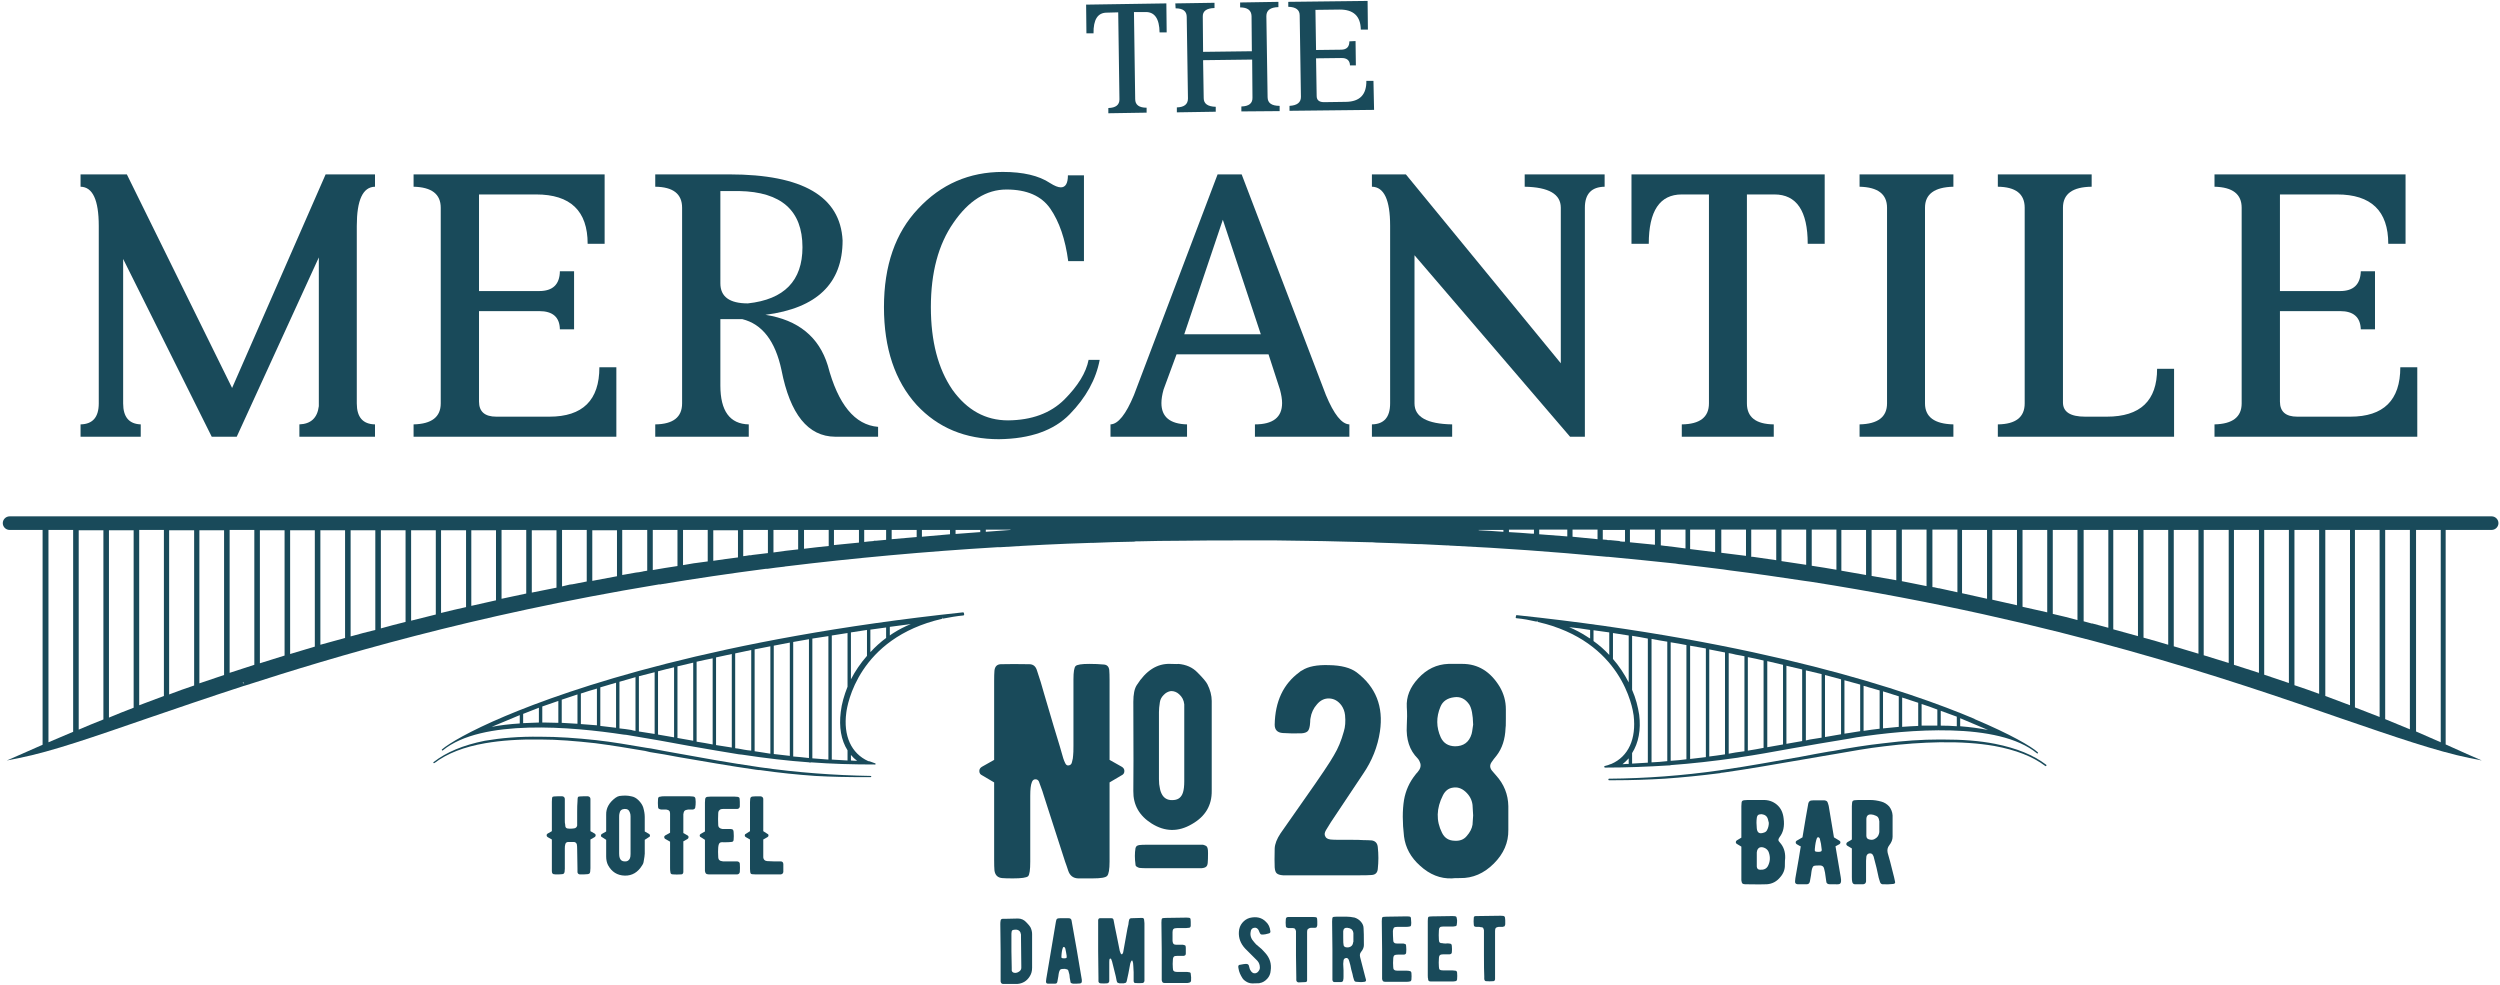 <?xml version="1.0" encoding="UTF-8"?>
<svg xmlns="http://www.w3.org/2000/svg" version="1.2" viewBox="0 0 810 319" width="810" height="319">
  <title>The Mercantile Secondary Logo-Navy</title>
  <style>
		.s0 { fill: #194a5a } 
	</style>
  <filter id="f0">
    <feFlood flood-color="#ffffff" flood-opacity="1"></feFlood>
    <feBlend mode="normal" in2="SourceGraphic"></feBlend>
    <feComposite in2="SourceAlpha" operator="in"></feComposite>
  </filter>
  <g id="Layer 1" filter="url(#f0)">
    <g id="&lt;Group&gt;">
      <g id="&lt;Group&gt;">
        <path id="&lt;Compound Path&gt;" class="s0" d="m192.7 270.1q0.3 0.2 0.3 0.5 0 0.4-0.3 0.6l-1.4 0.8v9.3q0 1.4-0.3 1.7-0.3 0.3-1.7 0.3-1 0-1.5 0-0.6-0.1-0.7-0.7 0-0.4 0-1.2l-0.1-6.2q0-1-0.1-1.6-0.2-0.7-0.9-0.8-1.2 0-2 0-0.8 0.1-0.9 1-0.1 0.3-0.1 1.1v3.3q0 2 0 3.3 0 1.2-0.3 1.5-0.2 0.3-1.5 0.3-1 0-1.3 0-0.7 0-0.9-0.3-0.2-0.2-0.2-0.8 0-0.2 0-1.2v-9l-1.4-0.8q-0.3-0.2-0.3-0.6 0-0.3 0.3-0.5l1.4-0.8q0-7.5 0-9.5 0-1.3 0.2-1.6 0.3-0.2 1.6-0.2 1.1 0 1.6 0 0.7 0.1 0.8 0.8 0 0.4 0 1.2v6q0 0.8 0.1 1 0 0.9 0.3 1.2 0.3 0.3 1.2 0.3 0.7 0 1.4-0.1 0.8-0.1 1-0.9 0-0.5 0-1.3 0-1 0-3.2 0-2.1 0.1-3.2 0-1.3 0.2-1.6 0.3-0.2 1.6-0.2 1.1 0 1.6 0 0.7 0.1 0.8 0.8 0 0.3 0 1v9.5z"></path>
        <path id="&lt;Compound Path&gt;" fill-rule="evenodd" class="s0" d="m210.3 270.2q0.3 0.2 0.3 0.5 0 0.4-0.3 0.5l-1.4 0.9v4.5q0 0.6-0.4 2.8-0.1 0.5-0.4 0.9-2.1 3.5-5.7 3.4-3.6-0.1-5.4-3.4-0.6-1.2-0.6-2.8 0-1.6 0-5.4l-1.4-0.9q-0.3-0.1-0.3-0.5 0-0.3 0.3-0.5l1.4-0.8q0-4 0-5.4-0.1-3.2 3-5.5 0.7-0.5 1.3-0.6 2.2-0.3 3.8 0.1 1.3 0.2 2.4 1.3 1.1 1.1 1.5 2.3 0.5 1.7 0.5 3.1v4.7zm-6.2 7.9q0.2-0.5 0.2-1.4 0-9.2 0-12.2 0-0.7-0.2-1.2-0.4-1.3-1.8-1.2-1.4 0.1-1.6 1.5-0.1 0.3-0.1 1.1v11.8q0 1 0.2 1.5 0.4 1.1 1.6 1.1 1.2 0.1 1.7-1z"></path>
        <path id="&lt;Compound Path&gt;" class="s0" d="m225.4 259.8q0 1.1-0.1 1.5 0 0.5-0.2 0.7-0.2 0.2-0.6 0.3-0.3 0-0.8 0-0.5 0-0.8 0-0.8 0.1-1.1 0.4-0.3 0.3-0.4 1.1 0 0.2 0 1.3v4.8l1.4 0.8q0.3 0.2 0.3 0.5 0 0.4-0.3 0.6l-1.4 0.8q0 5.7 0 8.5 0 1 0 1.5-0.1 0.7-0.7 0.7-1.5 0.1-2.7 0-0.8 0-0.8-0.8-0.1-0.4-0.1-1.2 0-2.1 0-8.3v-0.3l-1.6-0.9q-0.3-0.2-0.3-0.6 0-0.3 0.3-0.5l1.6-0.9v-5.1q0-0.9 0-1.1 0-0.7-0.3-0.9-0.2-0.3-0.9-0.4-0.3 0-0.9 0-0.6 0-0.8 0-0.5-0.1-0.8-0.3-0.2-0.2-0.2-0.7-0.1-1.1 0-2.4 0-0.4 0.2-0.6 0.2-0.2 0.7-0.2 0.2-0.1 0.9-0.1 6.8 0 8.6 0 1.3 0 1.5 0.3 0.3 0.2 0.3 1.5z"></path>
        <path id="&lt;Compound Path&gt;" class="s0" d="m239.7 279.8q0.1 1.4 0 2.7-0.1 0.7-0.8 0.8-0.4 0-0.9 0-1.8 0-7.8 0-0.4 0-0.6 0-0.6 0-0.9-0.3-0.2-0.2-0.3-0.8 0-0.3 0-1.3v-8.8l-1.4-0.9q-0.3-0.1-0.3-0.5 0-0.3 0.3-0.5l1.4-0.8q0-7.5 0-9.4 0-1.4 0.3-1.6 0.2-0.3 1.5-0.3 4.2 0 7.8 0 1.2 0 1.5 0.3 0.2 0.2 0.2 1.4 0 0.9 0 1.5-0.1 0.7-0.8 0.8-0.3 0-1.1 0-3.7 0-3.5 0-0.9 0-1.2 0.4-0.4 0.3-0.4 1.1-0.1 1.8 0 3.6 0 0.7 0.4 1 0.3 0.3 1 0.4 0.5 0 1.3 0 0.9 0 1.3 0 0.6 0 0.8 0.3 0.2 0.2 0.2 0.8 0.1 1.2 0 2.3 0 0.8-0.8 0.8-0.8 0.1-2.4 0.1-1-0.1-1.3 0.2-0.4 0.3-0.5 1.5-0.1 1.3 0 2.9 0 0.9 0.4 1.2 0.3 0.3 1.2 0.4-0.2 0 3.5 0 0.8 0 1.1 0 0.7 0.1 0.8 0.7z"></path>
        <path id="&lt;Compound Path&gt;" class="s0" d="m253.8 279.9q0 1.3 0 2.6-0.1 0.7-0.8 0.8-0.3 0-0.9 0-5.8 0-7.4 0-1.2 0-1.4-0.2-0.3-0.3-0.3-1.5 0-1.8 0-9.6l-1.4-0.8q-0.3-0.2-0.3-0.5 0-0.4 0.3-0.5l1.4-0.9q0-7.1 0-9.4 0-1.4 0.3-1.6 0.2-0.3 1.6-0.3 1 0 1.5 0 0.8 0.1 0.9 0.8 0 0.4 0 1.5 0 3 0 9l1.4 0.9q0.3 0.1 0.3 0.5 0 0.3-0.3 0.5l-1.4 0.8v4.3q0 1.1 0 1.5 0.1 1.1 1.3 1.2 0.1 0 2.4 0.1 1.8 0 2 0 0.7 0 0.8 0.8z"></path>
      </g>
      <g id="&lt;Group&gt;">
        <path id="&lt;Compound Path&gt;" fill-rule="evenodd" class="s0" d="m578.4 278q-0.1 0.7-0.1 2.1 0.1 2.3-1.5 4.1-1.7 2.1-4.3 2.3-1.5 0.1-7.1 0-0.6 0-0.9-0.3-0.2-0.2-0.3-1 0-0.2 0-1.2v-9.7l-1.5-0.9q-0.3-0.2-0.3-0.5 0-0.4 0.3-0.6l1.5-0.9q0-7.9 0-10.2 0-1.5 0.3-1.7 0.3-0.3 1.7-0.3 0.3 0 2.5 0 1.5 0 2.4 0 2.7-0.1 4.6 1.5 1.9 1.6 2.2 4.5 0.5 3.7-1.3 6-0.4 0.6-0.4 0.9 0 0.4 0.5 0.9 1.8 2 1.7 5zm-9.2-13q-0.2 1.5 0 3.4 0.2 2.1 2.2 1.4 0.8-0.2 1.1-0.8 0.6-1.1 0.6-2.4-0.3-1.1-0.3-1.2-0.4-1.4-2-1.6-0.7 0-1.1 0.2-0.4 0.3-0.5 1zm3.6 15.6q1.1-2.1 0.3-4.4-0.3-0.9-1.2-1.4-1-0.5-1.8-0.2-0.8 0.4-0.9 1.6 0 0.1 0 2.1 0 0 0 0 0 2.3 0 2.5 0.1 1 1.1 1 1.8 0.1 2.5-1.2z"></path>
        <path id="&lt;Compound Path&gt;" fill-rule="evenodd" class="s0" d="m596.4 284.2q0.3 1.7-0.2 2.1-0.3 0.3-1.7 0.2-1.5 0-1.7 0-0.6 0-0.8-0.3-0.3-0.2-0.3-0.7-0.1-0.5-0.2-1.4-0.1-0.9-0.2-1.4 0-0.2-0.3-1.3-0.2-0.9-1.2-1-0.3 0-0.3 0-1.5 0-1.9 0.2-0.5 0.4-0.7 1.9 0 0.5-0.5 3.1-0.2 0.9-1 0.9-1.8 0-3 0-0.9-0.1-0.8-1 0-0.2 0.1-1 1.4-7.9 1.7-10 0-0.1 0.1-0.2l-1.4-0.8q-0.3-0.2-0.3-0.6 0-0.3 0.3-0.5l1.9-1.1q1.2-7.3 1.8-10.5 0.1-0.9 0.5-1.2 0.3-0.3 1.3-0.3h1.6q1.8 0 1.9 0 0.6 0.1 0.8 0.3 0.2 0.1 0.4 0.8 0.1 0.3 0.2 0.7 1.6 9.7 1.7 10.2l1.8 1.1q0.3 0.2 0.3 0.5 0 0.4-0.3 0.6l-1.3 0.7q1.6 9.5 1.7 10zm-6.2-8.6q0.1-0.1 0-0.6-0.1-0.6-0.2-1.6-0.3-1.2-0.3-1.3 0-0.3-0.2-0.6-0.2-0.3-0.5-0.2-0.2 0-0.3 0.2-0.5 1.2-0.7 3.6 0 0.3 0 0.5 0 0.4 1.1 0.4 1.1 0 1.1-0.4z"></path>
        <path id="&lt;Compound Path&gt;" fill-rule="evenodd" class="s0" d="m613.7 284.3q0.2 0.8 0.3 1.4 0.1 0.3-0.1 0.5-0.2 0.2-0.5 0.2-1.6 0.2-3.5 0.1-0.6-0.1-0.8-0.8-0.2-0.5-0.4-1.3-0.2-0.9-0.7-3.2-0.5-1.9-0.8-3.1-0.1-0.6-0.3-0.9-0.3-0.8-1.2-0.7-0.8 0.1-1 1 0 0.5-0.1 1.4 0 1 0 2.7v2.8q0 0.9 0 1.2-0.1 0.8-0.9 0.9-1.4 0-2.8 0-0.7-0.1-0.8-0.9-0.1-0.4-0.1-1.4v-9.3l-1.5-0.9q-0.3-0.2-0.3-0.5 0-0.4 0.3-0.6l1.5-0.9q0-8.5 0-10.8 0-1.4 0.3-1.7 0.3-0.3 1.7-0.3 0.4 0 2.1 0 1.2 0 2 0 1.5 0 3.4 0.5 1.5 0.4 2.6 1.6 1 1.3 1.1 2.9 0 1.6 0 6.9 0 1.4-1.1 2.8-0.8 1-0.5 2.4 0.6 1.9 2.1 8zm-4.8-14.7q0-3 0-3.5-0.1-0.9-0.5-1.4-0.4-0.4-1.4-0.7-0.4-0.1-0.6-0.1-1.6-0.2-1.7 1.4 0 0.2 0 2.6 0 2.6 0 2.9 0 1 1 1.2 1.1 0.3 1.9-0.3 0.9-0.5 1.2-1.6 0.1-0.4 0.1-0.5z"></path>
      </g>
      <path id="&lt;Compound Path&gt;" fill-rule="evenodd" class="s0" d="m807.3 167.3h-804.2c-1.2 0-2.2 1-2.2 2.2 0 1.2 1 2.2 2.2 2.2h10.7v69.6q-3.8 1.7-6.8 3l-4.8 2.1 4-0.8c10.6-2.1 24.3-6.9 41.7-12.9 9.1-3.1 19.5-6.7 30.9-10.4l0.7-0.2c28.5-9.2 73.3-22.7 133.7-32.7l0.5-0.1v0.1l0.5-0.1c10.9-1.8 22.3-3.5 33.9-5h0.5q2.7-0.4 5.5-0.7l0.5-0.1h0.1c22.1-2.7 45.1-4.8 68.4-6.2h0.9c9.5-0.6 19.3-1.1 29.2-1.4h0.4 0.3q6.7-0.3 13.5-0.4l0.6-0.1h0.4 0.3c4.4-0.1 9.1-0.2 14.4-0.2h0.1c6.3-0.1 11.8-0.1 17.1-0.1q3.6 0 7.2 0h2.4q1.9 0 3.7 0h0.1c10.3 0.1 20.5 0.3 30.3 0.6h0.4 0.2l1.3 0.1q6.9 0.2 13.6 0.5h0.9q4.1 0.2 8.1 0.4h0.6l1 0.1h0.3c16.6 0.8 33.1 2 49.1 3.5l1.1 0.1h0.2 0.2c7.7 0.7 15.1 1.5 21.9 2.2l1.2 0.2h0.2c4.9 0.6 9.6 1.1 14.1 1.7l2 0.3c8.1 1 16.2 2.2 24.2 3.4l2.2 0.3c80.6 12.7 135.5 31.7 171.8 44.3 17.2 5.9 30.8 10.6 41.5 12.8l4 0.8-4.8-2.1q-3-1.3-6.9-3.1v-69.5h14.9c1.2 0 2.2-1 2.2-2.2 0-1.2-1-2.2-2.2-2.2zm-34.5 4.4h8v64.6q-3.8-1.6-8-3.3zm-1.8 60.6q-3.8-1.5-8-3.1v-57.5h8zm-76.5-60.6h8v37.2q-3.9-1.2-8-2.3zm-1.8 34.4q-3.9-1.1-8-2.2v-32.2h8zm11.6-34.4h8v40.1q-4-1.2-8-2.4zm9.7 0h8.1v43.1q-4-1.2-8.1-2.5zm9.8 0h8.1v46.3q-4-1.3-8.1-2.6zm9.8 0h8v49.6q-3.9-1.3-8-2.7zm9.8 0h8v53.1q-3.8-1.4-8-2.8zm-97.9 22.6v-22.6h8v24.4q-4-0.9-8-1.8zm-1.7-0.3q-4-0.9-8.1-1.8v-20.5h8.1zm11.5-22.3h8v26.7q-4-0.9-8-1.8zm9.8 0h8v29.2q-4-1.1-8-2zm-58.7 14.9v-14.9h8v16.3q-4-0.7-8-1.4zm-1.8-0.3q-4-0.7-8-1.4v-13.2h8zm11.6-14.7h8v18.3q-4-0.8-8-1.6zm-60.5 0v7.3q-4.1-0.5-8.1-1v-6.3zm-19.5 0v4.9q-4-0.4-8.1-0.8v-4.1zm-26.7 2.3v-2.3h8.1v3.1q-4.1-0.4-8.1-0.8zm-1.7-0.1q-4.6-0.4-9.1-0.7v-1.5h9.1zm-28.7-2v-0.1h8v0.6q-4-0.3-8-0.5zm-180.4 2.1v-2.2h9.1v1.4q-4.6 0.4-9.1 0.8zm-1.7 0.1q-4.1 0.4-8.1 0.7v-3h8.1zm12.6-2.3h8v0.7q-4 0.3-8 0.6zm-39.4 0h8.1v4.1q-4 0.4-8.1 0.8zm-1.7 5.2q-4 0.4-8 0.9v-6.1h8zm-29.4-5.1v8.8q-4 0.5-8 1.1v-9.9zm-39.2 0v14.9q-4 0.8-8 1.5v-16.4zm-19.6 0v18.6q-4 0.8-8 1.6v-20.2zm-19.6 22.7q-4 0.9-8 1.8v-24.5h8zm-37.3 9.1v-31.8h8v29.7q-4.1 1-8 2.1zm-29.4-31.8h8v37.7q-4.1 1.2-8 2.4zm-1.8 40.6q-4.1 1.3-8 2.5v-43.1h8zm11.6-40.6h8v34.9q-4.1 1.1-8 2.2zm9.8 0h8v32.3q-4.1 1-8 2.1zm19.6 0h8v27.3q-4.1 1-8 2zm9.7 0h8.1v24.9q-4.1 0.9-8.1 1.9zm-78.3 0h8v46.9q-4.1 1.4-8 2.7zm-1.7 50.3q-4.2 1.4-8.1 2.9v-53.2h8.1zm-27.6-50.3h8v57.5q-4.2 1.6-8 3.2zm-1.8 61.3q-4.3 1.7-8 3.3v-64.6h8zm-17.8-61.4h8v65.4q-4.3 1.8-8 3.4zm29.4 56.8v-56.8h8v53.8q-4.2 1.6-8 3zm33.9-7l-0.4-0.5q0 0-0.1 0 0.2 0 0.3 0 0.1 0.2 0.3 0.5zm-4.6-3.5v-46.3h8v43.7q-4.1 1.3-8 2.6zm88.1-24v-22.3h8v20.6q-3.8 0.8-7.5 1.6zm22.1-4.6q-1.2 0.3-2.5 0.6v-18.3h8v16.7q-2.3 0.4-4.6 0.9l-0.9 0.1zm23.5-4.2l-1.1 0.2-0.9 0.1q-2.3 0.4-4.5 0.8v-14.6h8.1v13.2q-0.6 0.1-1.2 0.2zm3.4-0.5v-13h8v11.7q-4.1 0.6-8 1.3zm13.3-2.2q-1.8 0.3-3.5 0.6v-11.4h8v10.2c-1.2 0.2-2.5 0.3-3.7 0.5zm19-2.7l-0.5 0.1h-0.1-0.4q-1 0.2-2 0.3v-8.5h8v7.5c-1.6 0.2-3.3 0.4-5 0.6zm6.8-0.8v-7.3h8v6.3q-4 0.4-8 1zm32.8-3.8h-0.2l-0.2 0.1q-1.5 0.1-3 0.3v-3.9h7.1v3.2q-1.6 0.1-3.3 0.3zm36-2.9v-0.7h8v0.1q-4 0.3-8 0.6zm176.8 0.6q-3.6-0.3-7.3-0.5v-0.8h8.1v1.3q-0.4 0-0.7 0zm29.6 2.6l-1-0.1v-0.1l-3.1-0.3h-0.8l-0.3-0.1q-0.6 0-1.3-0.1v-3.1h7.2v3.8q-0.3 0-0.5 0zm13.1 1.3l-0.7-0.1q-0.1 0-0.1 0v-5.1h8v6.1q-3.6-0.5-7.2-0.9zm18.8 2.3v-7.5h8v8.5q-4-0.5-8-1zm10.2 1.3h-0.3-0.2v-8.8h8.1v9.9q-3.5-0.5-6.9-1zm9.3 1.4v-10.2h8v11.4q-4-0.6-8-1.2zm9.8 1.5v-11.7h8v13q-4-0.7-8-1.3zm41.1 7.3l-0.9-0.2-0.4-0.1q-0.3 0-0.7-0.1v-18.6h8.1v20.3q-3-0.7-5.9-1.3zm49.7 11.4h-0.2l-0.3-0.1q-1.1-0.3-2.2-0.6v-29.6h8v31.7q-2.6-0.7-5.2-1.4zm75.6 23.5v-53.8h8v56.8q-3.9-1.5-8-3zm37.4 15q-3.7-1.6-8-3.5v-65.3h8z"></path>
      <path id="&lt;Compound Path&gt;" fill-rule="evenodd" class="s0" d="m312.2 199.4c-2.2 0.2-4.4 0.6-6.5 1q-0.2 0.1-0.2-0.1-0.1-0.1 0-0.2-0.1 0-0.1 0 0 0 0 0 0 0.1 0 0.2 0 0.2-0.2 0.2c-27.2 6.3-30.7 27.9-31 30.4-1 7.5 1.6 13.2 7.1 15.7 0.3 0 0.6 0.1 1.1 0.3q0.5 0.2 1.1 0.4c0.1 0 0.2 0.1 0.2 0.2 0 0.2-0.1 0.2-0.2 0.2-7.3 0-14-0.2-20.7-0.7l-0.4 0.1q-0.1 0-0.2-0.1 0 0 0 0c-7-0.5-13.9-1.3-21.8-2.5l-1-0.1c-4.8-0.8-9.8-1.6-16.5-2.8-5.9-1.1-12-2.2-18.7-3.3q-0.6-0.1-1.2-0.2l-1-0.1c-16.5-2.5-45.9-5.2-58.5 5.1-0.1 0.1-0.2 0.1-0.3 0-0.1-0.1-0.1-0.2 0-0.3 2.2-1.9 8.9-5.9 20.5-10.8q0 0 0 0c21.1-8.9 68.4-25.1 148.3-33.6 0.2 0 0.3 0.1 0.3 0.2l0.1 0.5q0 0.1-0.1 0.2 0 0-0.1 0.1zm-30.2 4.6v7.3q2.4-2.6 5.1-4.6v-3.4q-2.5 0.3-5.1 0.7zm6.7 1.6l0.3-0.2q0 0 0 0l0.3-0.2q2.8-1.8 5.8-3c-2.2 0.3-4.4 0.6-6.8 0.9v2.8q0.2-0.1 0.4-0.3zm-13-0.7v15.2c1.4-2.7 3.1-5.2 5.2-7.6v-8.4q-2.6 0.4-5.2 0.8zm0 39.7v1.8q1 0.1 2 0.1-1.1-0.8-2-1.9zm-3.3-13.9c0.3-2.7 1.1-5.4 2.2-8.2v-17.4q-2.6 0.4-5.1 0.8v40.2c1.8 0.1 3.5 0.2 5.1 0.3v-3.3c-2.1-3.3-2.8-7.6-2.2-12.4zm-30.9-19.7l-3.3 0.7v30.7q0.3 0.1 0.7 0.1l0.6 0.1 1.6 0.3q1.1 0.2 2.3 0.3v-32.6q-1 0.2-1.9 0.4zm8.1 33.2v-34.8q-2.6 0.5-5.1 1v33c1.8 0.3 3.5 0.5 5.1 0.8zm6.3 0.7v-36.7q-2.6 0.5-5.2 1v35.1q2.5 0.3 5.2 0.6zm6.2 0.7v-38.5q-2.6 0.5-5.1 0.9v37.1c1.6 0.1 3.3 0.3 5.1 0.5zm1.1-38.7v38.8q2.6 0.2 5.2 0.4v-40q-2.6 0.4-5.2 0.8zm-31.2 6.1v28.4q2.6 0.4 5.1 0.8v-30.3q-2.6 0.6-5.1 1.1zm-6.3 1.4v25.9q2.6 0.4 5.2 0.9v-27.9q-2.6 0.5-5.2 1.1zm-6.2 1.5v23.2l5.1 0.9v-25.3q-2.6 0.6-5.1 1.2zm-1.1 17.5v-17.2q-2.6 0.6-5.2 1.3v20.5c1.1 0.2 2.3 0.4 3.5 0.6l1.7 0.3v-5.5q0 0 0 0 0 0 0 0zm-11.4-14.3v17.9q2.6 0.4 5.1 0.8v-20q-2.6 0.7-5.1 1.3zm-6.3 1.8v15.1q2 0.2 3.8 0.5 0.6 0.2 1.3 0.3h0.1v-17.4q-2.6 0.8-5.2 1.5zm-2.8 0.8l-2.7 0.8q-0.3 0.1-0.7 0.2v12.5q2.6 0.3 5.1 0.6v-14.6q-0.9 0.3-1.7 0.5zm-9.7 3v9.9q2.6 0.2 5.2 0.4v-11.9q-2.5 0.7-5.2 1.6zm-6.2 2v7.5q2.5 0.1 5.1 0.3v-9.5c-1.8 0.6-3.5 1.2-5.1 1.7zm-6.3 2.2v5.2q0.4 0 0.8 0 2.1 0 4.4 0.1v-7.1c-1.7 0.6-3.4 1.2-5.2 1.8zm-7.3 5.5v-2.7l-9.1 3.8q4.2-0.8 9.1-1.1zm1.1-3.1v3q2.5-0.1 5.1-0.2v-4.8q-2.5 1-5.1 2z"></path>
      <path id="&lt;Path&gt;" class="s0" d="m282.1 251.4c-11.8-0.2-23.9-1.1-35.8-2.8l-1.3-0.2c-8.3-1.2-16.7-2.7-24.9-4.2q-4.6-0.8-9.2-1.7l-1.4-0.2c-5.4-0.9-10.9-1.9-16.4-2.5-6.5-0.7-12.4-1.1-18-1.1-7-0.1-12.7 0.4-18 1.3-7 1.4-12.5 3.7-16.6 6.9-0.1 0.1-0.1 0.2-0.1 0.3 0.1 0.1 0.3 0.1 0.4 0 4.1-3.1 9.5-5.2 16.4-6.4 5.3-0.9 11-1.3 17.9-1.2 5.6 0 11.4 0.5 17.8 1.2 5.4 0.7 10.8 1.6 16.1 2.5l1.7 0.4q4.6 0.7 9.2 1.6c8.2 1.4 16.7 2.9 25.1 4.1l0.8 0.1q0 0 0 0h0.4c6.2 0.9 12.2 1.5 17.9 1.9 5.2 0.3 10.7 0.4 16.2 0.4q0.9 0 1.8 0c0.1 0 0.2-0.1 0.2-0.2 0-0.1-0.1-0.2-0.2-0.2z"></path>
      <g id="&lt;Group&gt;">
        <g id="&lt;Group&gt;">
          <path id="&lt;Path&gt;" class="s0" d="m354.3 10.8q-0.1-6.7 4.3-6.7l3.7-0.1 0.4 28.2q0 2.7-3.6 2.8v1.7l12.4-0.2v-1.6q-3.7 0-3.7-2.8l-0.4-28.2h3.7q4.5-0.1 4.6 6.6h2.3l-0.1-9.4-26 0.4 0.1 9.3z"></path>
          <path id="&lt;Path&gt;" class="s0" d="m384.5 5.5l0.4 26.4q0 2.8-3.6 2.9v1.6l12.6-0.2v-1.6q-3.9-0.1-3.9-2.8l-0.2-12.3 15.9-0.2 0.1 12.3q0.1 2.8-3.6 2.9v1.6l12.4-0.1v-1.7q-3.9 0-3.9-2.8l-0.4-26.3q0-2.8 3.9-2.9v-1.7l-12.4 0.2v1.6q3.6 0 3.7 2.8l0.1 11.4-15.8 0.2-0.1-11.4q-0.1-2.7 3.8-2.8v-1.7l-12.7 0.2 0.1 1.6q3.6 0 3.6 2.8z"></path>
          <path id="&lt;Path&gt;" class="s0" d="m421.1 5l0.4 26.4q0 2.7-3.7 2.9v1.6l27.4-0.3-0.2-9.4h-2.3q0.1 6.7-6.6 6.8l-7.1 0.1q-2.4 0-2.4-2l-0.2-12.2 8.1-0.1q2.8-0.1 2.9 2.4h1.9l-0.1-7.9-2 0.1q0 2.7-2.7 2.7l-8.1 0.1-0.2-13 7.7-0.1q6.9-0.1 7 6.5h2.3l-0.1-9.3-25.7 0.3v1.6q3.7 0.1 3.7 2.8z"></path>
        </g>
        <path id="&lt;Path&gt;" class="s0" d="m45.6 137.5q-5.7-0.2-5.7-6.8v-46.8l28.7 57.6h8.1l26.6-58.1v48.2q-0.7 5.7-6.3 5.9v4h24.5v-4q-5.9-0.1-5.9-6.8v-57.5q0-12.6 5.9-12.7v-4h-16l-30.3 69.2-34.1-69.2h-15v4q5.9 0.1 5.9 12.7v57.5q0 6.7-5.9 6.8v4h19.5z"></path>
        <path id="&lt;Path&gt;" class="s0" d="m199.7 119h-5.5q0 16-16.2 16h-17.2q-5.6 0-5.6-4.9v-29.3h19.5q6.6 0 6.7 5.9h4.6v-18.8h-4.6q-0.1 6.4-6.7 6.4h-19.5v-31.3h18.5q16.7 0 16.7 16h5.5v-22.5h-61.9v4q8.8 0.2 8.8 6.8v63.4q0 6.6-8.8 6.8v4h65.7z"></path>
        <path id="&lt;Compound Path&gt;" fill-rule="evenodd" class="s0" d="m242.6 141.5h-30.3v-4q8.7-0.1 8.7-6.8v-63.4q0-6.7-8.7-6.8v-4h24q35.6 0 36.7 21.4 0 20.9-25 24.1 15.9 2.5 20.2 16.4 5 19 16.3 19.9v3.2h-13.9q-13.2-0.1-17.4-21.6-3-14.1-12.7-16.5h-7.1v21.5q0 12.4 9.2 12.6zm-9.2-49.7q0 6.5 8.9 6.5 17.7-1.9 17.7-18.2 0-17.8-20.5-18.2h-6.1z"></path>
        <path id="&lt;Path&gt;" class="s0" d="m323.7 142.3q15.2-0.2 22.9-8.1 7.9-8.1 9.7-17.6h-3.6q-1.2 6.2-7.9 12.9-6.7 6.6-18.2 6.7-10.9 0-18-9.9-7-10.2-7-26.8 0-16.8 7.3-27.3 7.4-10.8 17.2-10.8 9.9 0 14.2 6.2 4.4 6.4 5.8 17h5.1v-27.8h-5.2q0 3.9-2.3 3.9-1.3 0-3.5-1.4-5.4-3.6-15.3-3.6-16.3 0-27.4 11.9-11.1 11.7-11.1 31.9 0 20 10.6 31.7 10.3 11.1 26.7 11.1z"></path>
        <path id="&lt;Compound Path&gt;" fill-rule="evenodd" class="s0" d="m415.4 130.6q0-1.8-0.7-4.4l-3.7-11.4h-29.8l-4.2 11.4q-0.7 2.5-0.7 4.4 0 6.7 8.3 6.9v4h-24.8v-4q3.7-0.1 7.6-9.5l27.1-71.5h7.8l27.3 71.5q3.9 9.4 7.6 9.5v4h-30.6v-4q8.8 0 8.8-6.9zm-6.9-22.3l-12.3-37.1-12.5 37.1z"></path>
        <path id="&lt;Path&gt;" class="s0" d="m470.5 137.5q-12.2-0.2-12.2-6.8v-48l50.4 58.8h4.8v-74.2q0-6.7 6.4-6.8v-4h-25.9v4q11.7 0.2 11.7 6.8v50.4l-50.2-61.2h-11v4q5.9 0.1 5.9 12.6v57.6q0 6.7-5.9 6.8v4h26z"></path>
        <path id="&lt;Path&gt;" class="s0" d="m544.9 63h8.8v67.7q0 6.7-8.8 6.8v4h29.8v-4q-8.7-0.1-8.7-6.8v-67.7h8.9q10.8 0 10.8 16h5.5v-22.5h-62.6v22.5h5.6q0-16 10.7-16z"></path>
        <path id="&lt;Path&gt;" class="s0" d="m632.9 137.5q-9.2-0.2-9.2-6.8v-63.4q0-6.6 9.2-6.8v-4h-30.4v4q8.9 0.2 8.9 6.8v63.4q0 6.6-8.9 6.8v4h30.4z"></path>
        <path id="&lt;Path&gt;" class="s0" d="m704.4 119.5h-5.5q0 15.5-16.3 15.5h-7q-7.2 0-7.2-4.6v-63.1q0-6.7 9.3-6.8v-4h-30.4v4q8.7 0.1 8.7 6.8v63.4q0 6.7-8.7 6.8v4h57.1z"></path>
        <path id="&lt;Path&gt;" class="s0" d="m783.2 119h-5.5q0 16-16.2 16h-17.2q-5.6 0-5.6-4.9v-29.3h19.5q6.5 0 6.7 5.9h4.6v-18.8h-4.6q-0.2 6.4-6.7 6.4h-19.5v-31.3h18.5q16.6 0 16.6 16h5.6v-22.5h-61.9v4q8.8 0.2 8.8 6.8v63.4q0 6.6-8.8 6.8v4h65.7z"></path>
      </g>
      <g id="&lt;Group&gt;">
        <path id="&lt;Compound Path&gt;" fill-rule="evenodd" class="s0" d="m334.4 308.1q0 3.7 0 5.5 0 1.6-0.8 2.8-1.4 2.2-4 2.4-0.3 0-4.4 0-0.1 0-0.1 0-0.5 0-0.6-0.2-0.2-0.1-0.3-0.6 0-0.2 0-1 0-2 0-8.7-0.1-6.9-0.1-8.9 0-0.7 0.1-1.1 0-0.5 0.6-0.6 0.2 0 0.7 0 4.4-0.1 4.3-0.1 1.6 0 2.7 1.2 1.1 1.1 1.4 1.7 0.5 1.1 0.5 2.1 0 1.9 0 5.5zm-3.5 5.5q0-0.2 0-0.4 0-0.2 0-0.3-0.1-6.2-0.1-9.3 0-0.6 0-0.8-0.2-1.5-1.6-1.6-0.9 0-1.2 0.2-0.3 0.3-0.3 1.1 0 0.2 0 0.4 0 0.4 0 0.4v4.9q0.1 4.5 0.1 5.4 0 0.5 0 0.9 0.1 0.4 0.5 0.6 0.9 0.3 1.7-0.2 0.9-0.5 0.9-1.3z"></path>
        <path id="&lt;Compound Path&gt;" fill-rule="evenodd" class="s0" d="m350.4 316.8q0.3 1.4-0.1 1.7-0.2 0.2-1.4 0.2-1.1 0-1.3 0-0.4-0.1-0.6-0.2-0.2-0.2-0.2-0.6-0.1-0.4-0.2-1.1-0.1-0.7-0.1-1-0.1-0.3-0.3-1.1-0.1-0.7-0.9-0.7-0.2-0.1-0.2-0.1-1.2 0-1.5 0.2-0.4 0.3-0.6 1.5 0 0.3-0.4 2.4-0.1 0.7-0.7 0.7-1.4 0-2.4 0-0.6 0-0.6-0.7 0-0.2 0.1-0.9 1-5.8 1.3-7.7 1.7-10.3 1.8-10.7 0.1-0.8 0.4-1 0.2-0.2 1-0.2h1.3q1.3 0 1.4 0 0.5 0 0.7 0.2 0.2 0.1 0.3 0.6 0 0.2 0.1 0.6 0.5 2.6 1.6 9 1 5.7 1.5 8.9zm-4.8-7.1q-0.1-0.4-0.2-1.2-0.2-1-0.2-1 0-0.2-0.2-0.5-0.1-0.2-0.4-0.2-0.1 0.1-0.2 0.2-0.4 0.9-0.5 2.8 0 0.2 0 0.4 0 0.3 0.9 0.3 0.8 0 0.8-0.3 0-0.1 0-0.5z"></path>
        <path id="&lt;Path&gt;" class="s0" d="m370.7 298.1q0-0.7-0.7-0.7-1.3 0-3.4 0.1-0.7 0-0.8 0.7-0.1 0.3-0.2 1.3-0.2 0.8-0.3 1.3-0.2 1.3-0.7 3.9-0.5 2.7-0.7 3.9 0 0.1-0.1 0.2-0.1 0.4-0.4 0.4-0.2-0.1-0.3-0.3-0.2-0.6-0.3-0.8-0.3-1.5-0.8-4-0.6-2.9-0.8-3.9-0.2-1.2-0.4-2.1-0.1-0.6-0.7-0.6-2.1 0-3.7 0-0.5 0-0.6 0.6 0 0.4 0 1.1 0 2 0 8.9l0.1 8.8q0 0.7 0 1.1 0.1 0.5 0.6 0.6 1.1 0.1 2.2 0 0.6-0.1 0.7-0.7 0-0.4 0-1 0-0.9 0-2.6 0-1.8 0-2.5 0-0.8 0.1-1.1 0.1-0.1 0.2-0.1 0.2-0.1 0.3 0.1 0.2 0.5 0.3 0.8 0.3 1.1 0.8 3.2 0.1 0.3 0.4 1.6 0.2 0.9 0.3 1.5 0.1 0.4 0.3 0.6 0.2 0.1 0.6 0.2 0.7 0 1.4 0 0.5-0.1 0.7-0.2 0.2-0.2 0.3-0.7 0.2-0.8 0.5-2.3 0.1-0.5 0.3-1.6 0.2-1 0.3-1.6 0.2-0.7 0.4-0.9 0-0.1 0.2-0.1 0.1 0 0.1 0.1 0.3 0.7 0.3 1.8 0 0.3 0.1 1.9 0 1.2 0 2 0 0.5 0 0.9 0.1 0.6 0.5 0.6 1.3 0.1 2.4 0 0.5-0.1 0.6-0.7 0-0.4 0-1 0-8.3 0-17.7-0.1-0.7-0.1-1z"></path>
        <path id="&lt;Path&gt;" class="s0" d="m385.2 315q-0.3-0.1-0.9-0.1-3.1 0-3 0-0.7 0-1-0.3-0.3-0.2-0.3-1-0.1-1.4 0-2.4 0-1 0.4-1.3 0.2-0.2 1.1-0.2 1.3 0 2 0 0.7-0.1 0.7-0.7 0-1 0-1.9 0-0.6-0.2-0.8-0.2-0.1-0.7-0.2-0.4 0-1.1 0-0.7 0-1.1 0-0.6 0-0.9-0.3-0.2-0.2-0.3-0.9 0-1.4 0-2.9 0-0.7 0.3-1 0.3-0.3 1.1-0.3-0.2 0 2.9 0 0.7-0.1 1-0.1 0.5 0 0.6-0.6 0-0.5 0-1.3 0-1-0.2-1.2-0.2-0.2-1.2-0.2-3 0-6.6 0.1-1.1 0-1.3 0.2-0.2 0.2-0.2 1.3 0 0.9 0.1 9.1v8.5q0 0.9 0 1.1 0.1 0.5 0.3 0.7 0.2 0.2 0.7 0.2 0.1 0 0.5 0 5.1 0 6.5 0 0.5 0 0.8-0.1 0.6-0.1 0.7-0.6 0.1-1.1-0.1-2.3 0-0.5-0.6-0.5z"></path>
        <path id="&lt;Path&gt;" class="s0" d="m407.6 306.5q-0.7-0.5-1.3-1.3-1.4-1.5-1.1-3.2 0.1-1.2 1.1-1.4 1.1-0.2 1.6 1 0 0.1 0.1 0.3 0.1 0.3 0.2 0.4 0.2 0.5 0.7 0.5 1.1 0 2.3-0.4 0.5-0.2 0.4-0.7-0.2-1.9-1.4-3-2-2.1-5.3-1.3-1.4 0.4-2.4 1.6-1 1.2-1.1 2.9-0.2 3 2 5.4 0.1 0.1 2.5 2.5 1.3 1.3 1.5 1.5 0.8 0.9 0.8 2.2 0 0.6-0.4 1.1-0.3 0.5-0.9 0.7-1.1 0.3-1.8-1-0.1-0.2-0.2-0.4 0-0.2-0.1-0.4-0.1-0.3-0.1-0.4-0.1-0.5-0.3-0.6-0.2-0.2-0.7-0.2-0.5 0-2 0.3-0.4 0-0.5 0.5 0 0.4 0.1 0.8 0.2 1.4 1.3 3.1 0.3 0.5 1.1 1 1.2 0.8 2.9 0.6 1.6 0 1.6-0.1 1.3-0.2 2.4-1.4 1-1.1 1.1-2.6 0.5-3.3-1.8-5.8-1.1-1.3-2.3-2.2z"></path>
        <path id="&lt;Path&gt;" class="s0" d="m425.3 297.1q-1.3 0-7.3 0-0.5 0-0.7 0-0.4 0.1-0.5 0.2-0.2 0.2-0.2 0.6-0.1 1 0 2 0 0.4 0.2 0.6 0.2 0.1 0.6 0.2 0.2 0 0.7 0 0.5 0 0.8 0 0.5 0 0.7 0.3 0.2 0.2 0.3 0.7 0 0.2 0 1v6.9q0.1 5.3 0.1 7 0 0.7 0 1 0.1 0.6 0.7 0.7 1 0 2.2-0.1 0.6 0 0.6-0.6 0-0.4 0-1.2 0-2.5 0-6.7v-6.7q0-0.9 0-1.1 0-0.7 0.3-0.9 0.3-0.3 0.9-0.4 0.2 0 0.7 0 0.4 0 0.7 0 0.3 0 0.5-0.2 0.1-0.2 0.2-0.6 0-0.4 0-1.3 0-1-0.2-1.2-0.2-0.2-1.3-0.2z"></path>
        <path id="&lt;Compound Path&gt;" fill-rule="evenodd" class="s0" d="m442.3 316.4q0.2 0.7 0.3 1.1 0 0.2-0.1 0.4-0.2 0.2-0.4 0.2-1.2 0.2-2.7 0-0.5 0-0.7-0.6-0.1-0.4-0.3-1-0.1-0.7-0.6-2.4-0.3-1.6-0.6-2.5-0.1-0.4-0.2-0.6-0.3-0.7-0.9-0.6-0.7 0.1-0.8 0.8 0 0.4-0.1 1.1 0 0.8 0.1 2.1 0 1.6 0 2.1 0 0.7-0.1 1 0 0.6-0.7 0.7-1 0-2.1 0-0.6 0-0.7-0.7 0-0.3 0-1.1v-8.8q-0.1-7.9-0.1-9 0-1.1 0.2-1.4 0.2-0.2 1.3-0.2 0.3 0 1.6 0 1 0 1.6 0 1.1 0 2.6 0.3 1.2 0.4 2 1.3 0.9 1 0.9 2.2 0.1 1.2 0.1 5.4 0 1.1-0.9 2.2-0.6 0.7-0.3 1.8 0.4 1.5 1.6 6.2zm-3.8-14.1q-0.1-0.7-0.4-1-0.3-0.4-1-0.6-0.4 0-0.5-0.1-1.3-0.1-1.4 1.1 0 0.2 0 2 0 2.1 0.1 2.3 0 0.7 0.7 0.9 0.9 0.2 1.6-0.2 0.7-0.4 0.8-1.3 0.1-0.2 0.1-0.3 0-2.4 0-2.8z"></path>
        <path id="&lt;Path&gt;" class="s0" d="m456.6 314.6q-0.2-0.1-0.9-0.1-3.1 0-3 0-0.7 0-1-0.3-0.3-0.2-0.3-0.9-0.1-1.4 0-2.5 0-1 0.4-1.3 0.3-0.2 1.1-0.2 1.3 0 2 0 0.7-0.1 0.7-0.7 0.1-1 0-1.9 0-0.6-0.2-0.8-0.2-0.1-0.7-0.2-0.3 0-1.1 0-0.7 0-1 0-0.7 0-0.9-0.3-0.3-0.2-0.3-0.8-0.1-1.5-0.1-3 0.1-0.7 0.3-1 0.3-0.3 1.1-0.3-0.2 0 2.9 0 0.7 0 1-0.1 0.6 0 0.6-0.6 0.1-0.5 0-1.3 0-1-0.2-1.2-0.2-0.2-1.2-0.2-3 0-6.5 0.1-1.2 0-1.4 0.2-0.2 0.2-0.2 1.3 0 0.9 0.1 9.1v8.5q0 0.9 0 1.1 0.1 0.5 0.3 0.7 0.2 0.2 0.7 0.2 0.2 0 0.5 0 5.1 0 6.5 0 0.5 0 0.9-0.1 0.5 0 0.6-0.6 0.1-1.1 0-2.2-0.1-0.6-0.7-0.6z"></path>
        <path id="&lt;Path&gt;" class="s0" d="m471.5 314.5q-0.3 0-1-0.1-3.1 0-3 0-0.7 0-1-0.2-0.3-0.3-0.3-1-0.1-1.4 0-2.5 0-1 0.4-1.3 0.3-0.2 1.1-0.2 1.3 0 2 0 0.7-0.1 0.7-0.7 0.1-1 0-1.9 0-0.5-0.2-0.7-0.2-0.2-0.7-0.2-0.3-0.1-1.1 0-0.7 0-1-0.1-0.7 0-0.9-0.2-0.3-0.3-0.3-0.9-0.1-1.5 0-3 0-0.7 0.3-1 0.2-0.3 1-0.3-0.2 0 3 0 0.6 0 0.9-0.1 0.6 0 0.6-0.6 0.1-0.5 0.1-1.3-0.1-1-0.3-1.2-0.2-0.2-1.2-0.2-3 0-6.5 0.1-1.1 0-1.3 0.2-0.2 0.2-0.2 1.3 0 0.9 0 9.1v8.5q0 0.9 0.1 1.1 0 0.5 0.2 0.7 0.2 0.2 0.7 0.2 0.2 0 0.5 0 5.1 0 6.5 0 0.5 0 0.9-0.1 0.5 0 0.6-0.6 0.1-1.1 0-2.2-0.1-0.6-0.6-0.6z"></path>
        <path id="&lt;Path&gt;" class="s0" d="m486.2 296.7q-1.3 0-7.3 0.1-0.5 0-0.7 0-0.4 0-0.6 0.2-0.1 0.1-0.1 0.5-0.1 1 0 2 0 0.5 0.2 0.6 0.1 0.2 0.6 0.2 0.2 0 0.7 0 0.5 0 0.7 0.1 0.6 0 0.8 0.2 0.2 0.3 0.3 0.8 0 0.2 0 1v6.9q0 5.2 0.1 7 0 0.7 0 0.9 0.1 0.7 0.6 0.7 1.1 0.1 2.3 0 0.5 0 0.6-0.6 0-0.4 0-1.2 0-2.6 0-6.7v-6.8q0-0.8 0-1 0-0.7 0.3-1 0.2-0.2 0.9-0.3 0.2 0 0.7 0 0.4 0 0.6 0 0.4-0.1 0.6-0.2 0.1-0.2 0.2-0.6 0-0.4 0-1.3 0-1.1-0.3-1.3-0.2-0.2-1.2-0.2z"></path>
        <path id="&lt;Path&gt;" class="s0" d="m359.5 279.1v-25.6l3.9-2.3q0.9-0.4 0.9-1.4 0-0.9-0.9-1.4l-3.9-2.2v-26q0-1.8-0.1-3.1-0.2-1.7-1.8-1.8-2.1-0.2-4.7-0.2-3.7 0-4.4 0.7-0.7 0.7-0.7 4.3 0-0.6 0 21.5 0 2.4-0.1 3.1 0 0.9-0.4 2.3-0.2 0.9-1.1 1-0.7 0.1-1.1-0.8-0.3-0.6-0.6-1.5-0.7-2.6-3.1-10.4-1.9-6.6-3.1-10.5-0.4-1.4-1.1-3.8-0.9-2.7-1.2-3.7-0.6-2.1-2.5-2.1-5.3-0.1-9.3 0-1.8 0.1-2 2.1-0.1 1.1-0.1 3.4 0 8.5 0 25.5l-3.9 2.2q-0.9 0.5-0.9 1.4 0 1 0.9 1.4l3.9 2.3q0 16.7 0 25.1 0 2.3 0.1 3.4 0.3 2.3 2.5 2.5 1.1 0.1 3.5 0.1 4.1 0 4.9-0.7 0.7-0.7 0.7-4.7 0-3.7 0-10.7 0-7.4 0-10.7 0-3.1 0.5-4.3 0.3-0.9 1-1 0.9-0.1 1.3 0.7 0.7 1.9 1.2 3.3-0.3-0.8 7.3 22.7 0.2 0.5 0.5 1.4 0.3 1 0.5 1.5 0.8 2.4 3.2 2.5 2.9 0 4.7 0 4 0 4.7-0.8 0.8-0.8 0.8-4.7z"></path>
        <path id="&lt;Path&gt;" class="s0" d="m439.5 217.8q-3-2.2-8.9-2.3-5.8-0.2-8.7 1.7-0.5 0.2-0.9 0.6-7.8 5.7-8 17 0 2.5 2.6 2.7 2.8 0.2 6.1 0.1 1.4-0.1 2-0.7 0.5-0.5 0.7-1.9 0-0.3 0.1-1.1 0-0.8 0.1-1.2 0.4-2.6 2.1-4.5 1.7-2 4-1.9 2.3 0.1 3.9 2.2 1 1.4 1.2 3.2 0.3 3.1-0.4 5.3-1.2 4.4-3.2 7.7-1.7 3.1-9.6 14.3-5.7 8.1-7.7 11-1.8 2.7-1.9 4.9-0.1 4.1 0 6.1 0.1 1.4 0.6 1.9 0.6 0.6 2.1 0.7 0.5 0 2.3 0h22.5q2.8 0 3.9-0.1 1.8-0.1 2-1.9 0.4-3.6 0-7.2-0.2-1.8-1.9-2.1-1.2-0.1-2.7-0.1-1.4-0.1-3.8-0.1h-3.9q-2.2 0-3-0.1-1.4-0.2-1.7-1-0.5-0.8 0.2-2 0.4-0.7 1.6-2.6 7.2-10.8 10.4-15.6 4.4-6.4 5.5-13.8 1.8-12.1-7.6-19.2z"></path>
        <path id="&lt;Compound Path&gt;" fill-rule="evenodd" class="s0" d="m484.7 251.2q3.9 4.3 4 10 0 1.1 0 3.8 0 2.5 0 3.9 0.1 6.1-4.7 10.9-4.8 4.8-10.9 4.7-2.2 0-2.7 0.1-5.6 0.2-10.3-4.1-4.5-4-5.2-9.5-0.8-6.8 0-11.8 0.8-4.6 3.7-8.2 0.1-0.2 0.6-0.7 0.4-0.5 0.6-0.8 0.9-1.4 0.1-2.9-0.3-0.6-0.6-0.9-3.9-3.9-3.5-10.6 0.2-3.1 0-6-0.3-5 3.7-9.3 4.1-4.5 9.8-4.7 0.9 0 4.5 0 7.6 0 12.1 7.4 2 3.4 2 7.3 0 0.3 0 3.1 0 2.9-0.1 3-0.2 5.4-2.9 8.9-1 1.2-1.6 2.1-1 1.4 0.1 2.8 0.1 0.1 1.3 1.5zm-7.4 13q-0.2-3.1-0.2-3.4-0.3-2.5-2.3-4.3-1.9-1.7-4.1-1.3-2.1 0.3-3.2 2.5-3.2 6.3-0.3 12.1 1.2 2.5 4 2.6 2.6 0.2 4-1.5 1.6-1.8 1.9-3.7 0-0.3 0.2-3zm0-29.4q-0.1-4.8-1.3-6.6-1.9-2.7-4.8-2.3-3.4 0.4-4.5 3.1-2.1 5 0.1 9.9 1.3 2.8 4.6 2.9 4.2 0 5.4-4 0.1-0.1 0.5-3z"></path>
        <path id="&lt;Compound Path&gt;" fill-rule="evenodd" class="s0" d="m391.2 221.7q1.4 2.8 1.4 5.4 0 1.6 0 14.7 0 13.4 0 14.4 0.1 7.1-6.4 10.8-6.6 3.9-13.1-0.2-6-3.8-5.9-10.5 0.1-5.3 0-28.9 0-3.7 1.1-5.4 4.5-7.1 10.8-6.9 3 0.1 2.6 0 3.9 0.3 6.3 2.8 2.6 2.6 3.2 3.8zm-7.5 9.4q0-1.9 0-2.9-0.2-2-1.7-3.3-1.1-1-2.6-1-1.4 0.2-2.4 1.3-1 1-1.2 2.3-0.3 1.9-0.3 3.2 0 10.1 0 21.8 0 1.7 0.3 2.9 0.2 1.2 0.8 2.2 1.2 1.9 3.8 1.6 2.2-0.2 2.9-2.5 0.4-1.3 0.4-3.5z"></path>
        <path id="&lt;Path&gt;" class="s0" d="m391.3 275q-0.1-0.6-0.5-0.9-0.3-0.2-1-0.4-0.5 0-1.8 0-5.4 0-16.9 0-1.1 0-2 0.1-0.5 0.1-0.8 0.3-0.3 0.3-0.4 0.7-0.4 2.4 0 5.3 0 0.5 0.4 0.7 0.4 0.3 0.9 0.4 1 0.1 2.3 0.1 1.1 0 8.1 0 6.9 0 7.7 0 1.6 0 2 0 1.1-0.1 1.5-0.5 0.4-0.3 0.5-1.2 0.1-1.1 0.1-3.1 0-1.1-0.1-1.5z"></path>
      </g>
      <path id="&lt;Compound Path&gt;" fill-rule="evenodd" class="s0" d="m540.6 248c-6.6 0.4-13.4 0.7-20.6 0.7-0.1 0-0.2-0.1-0.2-0.2-0.1-0.1 0-0.2 0.1-0.3q0.7-0.2 1.1-0.3c0.6-0.2 0.9-0.4 1.1-0.4 5.5-2.4 8.1-8.1 7.2-15.7-0.3-2.4-3.8-24.1-31.1-30.3q-0.1-0.1-0.1-0.2 0-0.2-0.1-0.3 0 0 0 0 0 0 0 0.1 0 0.1 0 0.2c-0.1 0-0.2 0.1-0.2 0.1-2.2-0.5-4.3-0.9-6.5-1.1q-0.1 0-0.2-0.1 0-0.1 0-0.2l0.1-0.5c0-0.1 0.1-0.2 0.2-0.2 80 8.5 127.3 24.7 148.3 33.6q0 0 0.1 0.1c11.6 4.9 18.3 8.8 20.4 10.7 0.1 0.1 0.2 0.3 0.1 0.3-0.1 0.1-0.2 0.2-0.3 0.1-12.6-10.4-42.1-7.7-58.5-5.2l-2.2 0.4c-6.8 1.1-13.2 2.2-18.8 3.2-6.6 1.2-11.6 2.1-16.4 2.8l-1.1 0.2c-7.8 1.1-14.8 1.9-21.7 2.4q0 0 0 0-0.1 0.1-0.2 0.1zm-18-42.9v8.4c2 2.3 3.7 4.9 5.1 7.6v-15.2q-2.6-0.4-5.1-0.8zm-8.5 1.1q0 0 0 0l0.6 0.4q0.3 0.1 0.5 0.3v-2.8c-2.4-0.4-4.7-0.7-6.8-0.9q2.9 1.2 5.7 3zm2.2-2v3.5q2.8 2 5.1 4.5v-7.3q-2.5-0.3-5.1-0.7zm112.5 26.1v4.8q2.6 0 5.2 0.2v-3.1q-2.6-0.9-5.2-1.9zm15.3 6.2l-9-3.8v2.6q4.9 0.4 9 1.2zm-21.5-8.4v7q2.6 0 5.1 0v-5.2c-1.8-0.7-3.5-1.3-5.1-1.8zm-6.3-2.1v9.5q2.6-0.2 5.2-0.3v-7.5q-2.5-0.8-5.2-1.7zm-6.2-2v12q2.6-0.3 5.1-0.5v-9.9q-2.5-0.8-5.1-1.6zm-1.8-0.5q-0.3-0.1-0.7-0.2l-2.1-0.6q-0.8-0.3-1.7-0.5v14.6q2.6-0.4 5.2-0.7v-12.4q-0.4-0.1-0.7-0.2zm-10.7-3.1v17.3l1.4-0.2q1.8-0.3 3.7-0.6v-15.1q-2.5-0.7-5.1-1.4zm-6.3-1.7v20.1q2.5-0.4 5.2-0.9v-17.8q-2.6-0.7-5.2-1.4zm-6.2 15.7v5.5l1.3-0.3c1.3-0.2 2.6-0.4 3.8-0.6v-20.6q-2.5-0.6-5.1-1.2v17.1q0 0.1 0 0.1 0 0 0 0zm-6.3-18.7v25.3l5.1-0.9v-23.2q-2.5-0.6-5.1-1.2zm-6.2-1.5v27.9q2.5-0.4 5.1-0.9v-25.8q-2.5-0.6-5.1-1.2zm-6.3-1.3v30.3q2.6-0.4 5.1-0.9v-28.3q-2.5-0.6-5.1-1.1zm-1.7-0.4l-2.2-0.4q-1.1-0.3-2.3-0.5v32.6q1.1-0.2 2.2-0.4l0.7-0.1q0 0 0 0l2.2-0.3v-30.8q-0.3 0-0.6-0.1zm-10.8-2.1v34.7c1.6-0.2 3.2-0.4 5.1-0.7v-33q-2.5-0.5-5.1-1zm-6.2-1.2v36.7q2.5-0.3 5.1-0.6v-35.2q-2.5-0.4-5.1-0.9zm-6.3-1.1v38.4c1.9-0.1 3.5-0.3 5.1-0.5v-37q-2.5-0.5-5.1-0.9zm-6.2-1.1v40q2.6-0.1 5.1-0.4v-38.7q-2.6-0.4-5.1-0.9zm-6.3 16.5c1.2 2.7 1.9 5.5 2.3 8.1 0.6 4.8-0.2 9.1-2.3 12.4v3.4c1.6-0.1 3.3-0.2 5.1-0.3v-40.2q-2.5-0.5-5.1-0.9zm-3.1 24.1q1-0.1 2-0.1v-1.8q-0.9 1-2 1.9z"></path>
      <path id="&lt;Path&gt;" class="s0" d="m646.4 241c-5.1-1-10.5-1.4-17.2-1.4q-0.4 0-0.8 0c-5.7 0-11.6 0.4-18 1.2-5.5 0.6-11.1 1.5-16.4 2.5l-1.4 0.2q-4.6 0.8-9.2 1.7c-8.2 1.4-16.6 3-25 4.2l-1.3 0.2c-11.8 1.7-23.9 2.6-35.8 2.7-0.1 0-0.2 0.1-0.2 0.3 0 0.1 0.1 0.2 0.2 0.2q0.9 0 1.8 0c5.6 0 11-0.2 16.2-0.5 5.7-0.4 11.8-1 18-1.8l0.3-0.1q0 0 0 0l0.9-0.1c8.4-1.2 16.8-2.7 25-4.1q4.7-0.8 9.3-1.6l1.8-0.3c5.2-0.9 10.6-1.9 15.9-2.5 6.4-0.8 12.3-1.2 17.9-1.3 6.9-0.1 12.6 0.3 17.8 1.2 7 1.3 12.4 3.4 16.5 6.5 0.1 0.1 0.2 0 0.3-0.1 0.1-0.1 0.1-0.2 0-0.3-4.2-3.2-9.6-5.4-16.6-6.8z"></path>
    </g>
  </g>
</svg>
